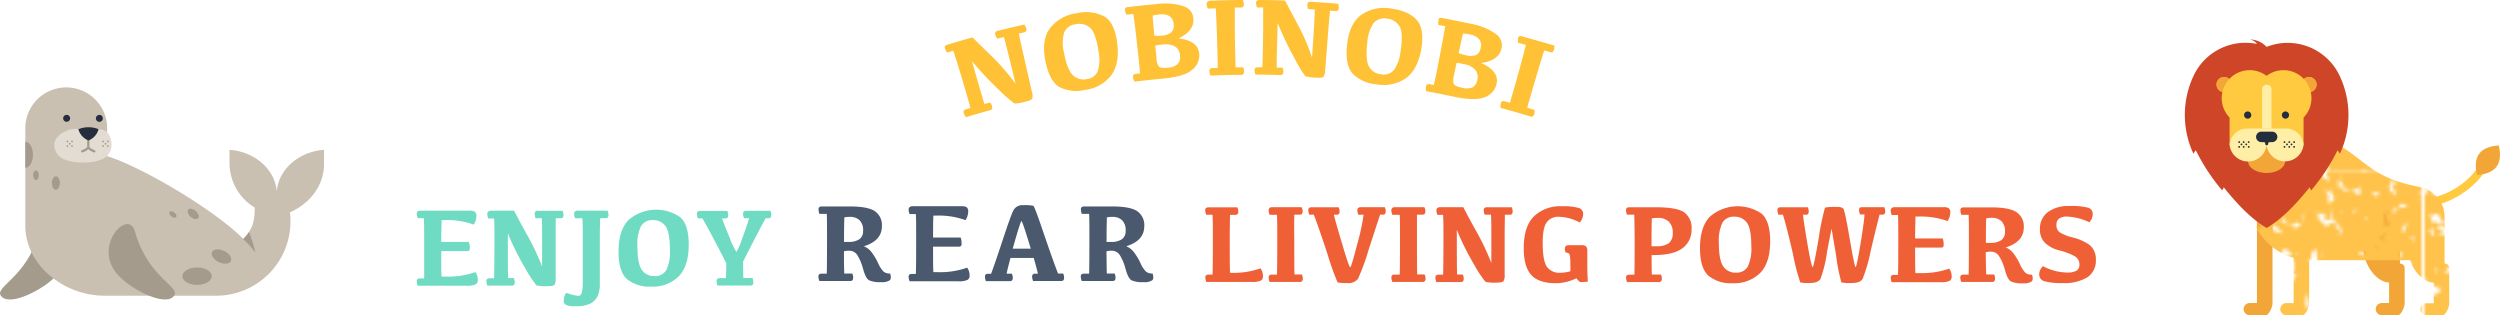 <svg xmlns="http://www.w3.org/2000/svg" xmlns:xlink="http://www.w3.org/1999/xlink" viewBox="0 0 554 69.85"><defs><style>.cls-1{fill:none;}.cls-2{clip-path:url(#clip-path);}.cls-3{fill:#ffc34c;}.cls-4{fill:#ffc136;}.cls-5{fill:#6fdbc2;}.cls-6{fill:#4a596e;}.cls-7{fill:#ef6037;}.cls-8{fill:#ffca40;}.cls-9{fill:#f2a637;}.cls-10{fill:url(#grunge_black_4);}.cls-11{fill:#ce4627;}.cls-12{fill:#ffeea6;}.cls-13{fill:#252e3c;}.cls-14{fill:#a49b8c;}.cls-15{fill:#c9c0b1;}.cls-16{fill:#e2dcd3;}</style><clipPath id="clip-path"><rect class="cls-1" width="64.03" height="91.72"/></clipPath><pattern id="grunge_black_4" data-name="grunge_black 4" width="64.03" height="91.72" patternTransform="translate(36.8 -90.51) scale(0.7)" patternUnits="userSpaceOnUse" viewBox="0 0 64.03 91.72"><rect class="cls-1" width="64.03" height="91.72"/><g class="cls-2"><path class="cls-3" d="M70,97.42S-7.84,97-8.08,97V-5.69H69.33ZM65.35,73.81l-.45.74c-.52,0-1.12-.56-1.35.45l1,.15-.75,1.2c1.63-.18,1.19-.27,2.55.15l.3-.3-.9-2.39Zm-.3-39.64.15.45h.45ZM64.9,4.82,63.52,6.2h.19c-.05.19-.09.38-.14.57h.93l.4-.87h.26C65.28,5.44,65.38,5.24,64.9,4.82ZM63.35,7.75c0,.11-.05.22-.08.33l.11.19,0,0,.44-.15a.3.3,0,0,0,0-.08Zm-.39-5,2.69,1.49L64.3,2.73c.9-1.48,1.77,0,2.4.6L66.55,3c.34-.95.69-1.9,1-2.84-.49-.21-1-.4-1.49-.6L66.25.93,63,2Zm0,32.94.75-.15L64.9,34l-.3-.3-.75.3.45-.6-1.19-.29C63.36,34.57,63.44,34.4,63,35.67Zm-.6,43.67.6.15c.2-.3.4-.6.59-.9a7.39,7.39,0,0,0,3.3,2.4l-.15-.6-1.65-1.2L65.2,79c.53-.51.49-.76,1.35-1v-.16l-3-1C63,78.16,62,77.88,62.36,79.34Zm-.15-40.23.45-.45c-.19-.51.16-.16-.3-.45Zm-.15,11.81.15.45v-.45Zm-1.8-30.21c.84.42.92.45.75,1.5l.6-1.8H61ZM59.07,37.46l.45-.3c.79-.39.62-.47.6-.9l-1,.75Zm.3-1.49-.3-.15-.3.44ZM61,29.09v-.15l-1.94-1.05-.15,1.94C59.83,29.57,60.54,29.71,61,29.09ZM59.22,15.48a5,5,0,0,1-1.65,2.39v.3l.75.6C58.8,18.17,59.68,16.08,59.22,15.48ZM57.87,34l-.15.6h.45l.3-.6Zm-.6-8.82-.74.75,1,1,.3-1.79Zm.45,50.55,1.05.6-.6-1.65Zm1.8-35.6-.45-.29h-.15l-1.05,1.79C58.45,41.15,59.15,40.9,59.52,40.15Zm0,8.83.89,1.34h1.05v-.44a1.88,1.88,0,0,0-1.05-2.25ZM54.88,2.88A2.12,2.12,0,0,0,53.83,5a5.82,5.82,0,0,0,1.33,1.6,3.73,3.73,0,0,1,.61.42,3.07,3.07,0,0,0,.36.2c-.34-.76-.68-1.51-1-2.27a2.39,2.39,0,0,1-.52-.85l.27-.19L55,3.51h.3a1.54,1.54,0,0,1,.75-.18c.2.24.4.49.59.74A3.89,3.89,0,0,0,54.28,2Zm1.74,2.39.18.31,0-.31ZM52.49,16.82l1,.3.3-1.2c-.84-.4-.92-2-.74-3A9.22,9.22,0,0,1,55,12.48H55c.74-.13,1.22-.35,1.8-1.63h2.25c.11-.26.22-.51.32-.77a9.76,9.76,0,0,0-2.27-.16.77.77,0,0,0-.29.07l.29.41-1,1.2-.75-.25a6.33,6.33,0,0,1-.59.57c.1.19.19.38.28.56H52.64A6.79,6.79,0,0,0,52.49,16.82ZM53.83,63l.6-.15L54,62.74ZM54,60.79l.15-1-.3,1.19ZM51.29,20.56l-.9-.6a3.08,3.08,0,0,0,2,1.65l-.45-1.35c.45-.3,1.62-1,.9-1.19ZM48.15,6.32A17.42,17.42,0,0,1,49.5,7.83V7.1L49.64,7l.57.31.33-1.09h-.15ZM47,55.26l1.2-.3-1.5-.9c-.1.3-.19.6-.29.9Zm-.74,2.24-1.35-.15.3,1.65,1.34-1.2Zm1.64-7.33-1.35.3-.74-1.19-1,1c-.36,2.27.4,2.29,2.09,2.55v.75l.75-.75A2.67,2.67,0,0,1,47.85,50.17ZM43.36,42.4a2,2,0,0,1,2.4-1.2l-.45-1.94-.75-.3c-.35.66-.22.77-1.05,1l.3-.89-1.34.6L42,40.6A3.28,3.28,0,0,0,43.36,42.4ZM40.67,44l1.2,1.5h.45C42.15,43.92,41.53,44.35,40.67,44Zm2.1-31h.14c.1-.45.21-.89.3-1.34l.13,0c0-.13,0-.25,0-.39l-.79.65C42.63,12.4,42.7,12.74,42.77,13.08Zm3.29,13.17.15-.16-.15-1.19-.6.75-.6-.6-.9.15v.15C45.17,25.66,44.6,26.12,46.06,26.25Zm1.19,13.61-1.19-.15.15.29Zm-.45-26c-.19.4-.4.8-.59,1.2C46.9,14.51,47.2,14.83,46.8,13.83ZM38.13,1.38,39,.93l-.9-.15Zm-.45,1.2c0,.7.09,1.41.13,2.11l1.52-.28a1.65,1.65,0,0,1,0,1.36L40,6a7.36,7.36,0,0,1,2.82-.08c0,.25,0,.46,0,.65.62.08,1.28.14,2,.21L44.41,5l.47-.29c0-.07,0-.13,0-.2-5,2.21-4.06,1.3-7-2.39Zm-10.62,46,.15-.15a6.71,6.71,0,0,1,3.29.15l1.35-2.39c-1.13,1-3.39,1.91-4.79,1.34l-.15.3A2.79,2.79,0,0,0,27.66,50Zm-1.35,10c.06.85.1,1.7.16,2.54l1.79-.15a2.12,2.12,0,0,1-.3-1.79l-.3-.3Zm.75-45a3.76,3.76,0,0,1-.57-.24l.57,2.59Zm.75,28.68c.73,0,.43.21.9,1h.3a6.73,6.73,0,0,0-.75-4.93ZM28.14,12l-.73-.18C27.85,12.1,27.91,12.14,28.14,12Zm2.51,26.4-.3-.75-.89-1c-.06.1-.11.2-.16.3l-.29.3Zm3.44-.6.3-.15.15-.75a2.69,2.69,0,0,1-2.25-1.79l-.74.9A3.47,3.47,0,0,1,34.09,37.76ZM32.15,26.54h.14c.16-.54.3-1.09.45-1.64L32,26.39Zm.3,59.83c0,.45.09.9.14,1.34C33.24,87,34,86,33.79,85.77Zm.74-8.08-1-.29c.05.24.1.49.14.74Zm3.44-19.74-2.54-2.09L34.54,59l-2.25.75C33.57,60.12,35.61,59.16,36.63,58.55Zm.75-18.4.15.3.45-.59c-.53-.52-.49-.77-1.35-1l-1,.6v.74Zm-1.05-1.79-1-.75-.6.9Zm1.8-18.7.75-1.79c-1.64-.51-1.55-3.18-3.89-3.59l.15.9c-.84-.49-.81-.25-2-.45l.45-1.87-.3.19L32.2,12.8l.09.28-.14.15-1.35.3.15.3c1,1.07,1.84,2.45,3.14,3.14a2.87,2.87,0,0,1,2.69-1.19l.15,1.79,1,.15c.18.85.17,1.26-.3,1.79ZM35.59,12c-.12-.5,0-.5-.47-.82l0,.07Zm-.45.15c-.12,1,.07,1.56,1,1.94C35.84,13.48,35.49,12.83,35.14,12.19Zm4,.11L38.43,12c.08.23.13.47.21.73Zm0,24.12.45.14.29-.3-.15-.59Zm-.3,20.49.75-.45h-.75Zm.59-15.56.6-.15.3-.75h-.3Zm.9-7.63h.15c-.09-.82.16-.36-.3-.89ZM36.48,8.15c-.39-.7-.79-1.4-1.19-2.1l-1.75-.5c0,.2.07.4.11.59a6.09,6.09,0,0,1,.74.51A4.23,4.23,0,0,1,34.45,9c.11.28.22.56.35.84ZM34.8,5.25A2.59,2.59,0,0,0,36,5.6c0-.09.07-.19.11-.28A4.2,4.2,0,0,1,34.8,5.25ZM31.55-.41c.68,1.16,1.89,2.67,3.44,3L33.79.19,35-1.31l-.6-.15-2.54.9Zm-.9,13.34,1.11-.22-1-.18Zm0,11.07c-.57.65-.61.88-1.5.9a2.91,2.91,0,0,1-.74,3l2.24.45.45-.45Zm-.9-25.16c.5.38.68-.25.75-.45h-.3Zm-3-.15L28.71-.26l.59-.45a2.1,2.1,0,0,0-.15-.3l-.89.3-1.05-1Zm-1.05.9.75-.15L26-.71ZM22.93,7a3.16,3.16,0,0,0,.87-.51A1.28,1.28,0,0,0,23.62,6Zm-.64,5.76.08.1.05-.08Zm-2.71,2.57a20.63,20.63,0,0,0,2,.94c.12.19.24.37.37.55a2.14,2.14,0,0,0,.81,0,5.2,5.2,0,0,1,1.28.78L26,16.37l-1.79-.74a2.46,2.46,0,0,1-1.43,1.16c-.37-.17-.77-.35-1.18-.52a7.24,7.24,0,0,0-1.43-2ZM20.18,28l-1.05-.9a1.44,1.44,0,0,0,.15,1.65l.6-.15.3-.3Zm-.45,9.87c.09.4.09.27.9.3ZM18.24,56.76l-.9-.3V55.41l-.75.75.15.3Zm-1.65,1.79-.3.45.75-.3Zm1.5-1h.6c0-.2.1-.4.14-.59h-.44Zm1.34-2.24.3-.6-.15-.15c-1.26-.74-1-1-2.69-.89v-2.4c-.87-.3-1.82-.36-2.24-1.19v-.15h1.49l-2.39-.75v.6l-1.35-.15.15.45,1.95.14v.3a7.17,7.17,0,0,1-.9,2.4C16.17,52.7,17.45,54.38,19.43,55.26Zm-8.52,8.67.15-.14,3.44-.45.3-2-.15-.15-.9.6-.15-.75-1.2-.15a2.91,2.91,0,0,1-1.19,1.8h-.45c-.38-1.56-.6-2.24-1.95-3.14-.18,2.32,3.15,2.79,1.35,4.93l1.35.75Zm-.33,7.29-.12.19L8,70.89c-.06.19-.12.41-.2.67-1.24-.3-1.64-.48-1.79.9l.44.45,3.89-1C10.39,71.65,10.48,71.44,10.58,71.22ZM10,78.71l-.54,1.08.15.45.9-1.35h0ZM6.26,67.52C6,69.13,5,69.24,4.91,70.37a3.94,3.94,0,0,1,2.31-1.18c-.32-1.8-.11-3.38,1.44-4.36a1.84,1.84,0,0,0-1.79.9l-1.45-.31a4.37,4.37,0,0,1,.24,1.66l-1,.15v.15ZM.57,75.15l-.75,1.2c1.63-.18,1.19-.27,2.55.15l.3-.3-.9-2.39H1.32l-.45.74C.35,74.57-.25,74-.48,75ZM.47,6.77l.4-.87h.26c.12-.46.22-.66-.26-1.08L-.51,6.2h.18c0,.19-.08.38-.13.57Zm-1.15,1c0,.11,0,.22-.08.33l.11.19,0,0,.44-.15,0-.08ZM3.67,13.1,3.79,13l-.26-.19A2.5,2.5,0,0,1,1,13.53c1.07.85,1.47,1,1.35,2.39,1-.4,1.39-.49,2.24.15,0,0,0,0,0,0L6,15.58l.23.3,1-.7-.5,0,.14.1L6,15.58l-.4-.51-.71,0-.15-.45c.25-.17.47-.29.67-.4l-1.32-.93-.19.16.19-.16-.17-.12ZM9.41,25.35l0,.15.27,0ZM10,23.1,9.56,23l-.15.29ZM6.4,31.78l2.1-.3c.59-1.21.73-2.15,2.05-2.67,0-.29-.05-.57-.07-.86C8.81,29,7.27,30,6.4,31.78Zm8.25-6.88v1.64c-.7,2-1.57,2.5-3.29,3.59l3.14-.89c-.32-.67-.44-.76-.15-1.35l1.49-.75.45.45-.15,1.05a5.31,5.31,0,0,0,1.2-3.89l-1.5-.45-1,.6c-.43-1.47-.93-2.55-2.55-2.84l-.74.6c.4,1.35.1,2.38,1.19,3.14l.45-1.35C14.24,24.39,14,24.33,14.65,24.9Zm2.69,18.55c-2-.28-1.64,1.34-1.5,2.84l.3-.15c.43-1.8,1-1.9,1.65-3.14h-.3Zm-6.43,5.08.15-.15a6.19,6.19,0,0,0,2.24-2.09L12,47l-2.4-1.79.09-.7a8,8,0,0,1-3.1.4l.15.6.15.15.9-.45c-.24,1.14.12.78.45,1.94-2.34.32-2.59,1.89-4.19,2.4L5,50l1-1.48,2,.56a10.47,10.47,0,0,1-.23-1.46h2.54l.15.45c-.2.36-.46.89-.74,1.49h0l.6,2.39,2.54.15-.15-.6a2.37,2.37,0,0,0-1.79-.9v-.89l1.05-.3-.15-.15Zm.9,9.57-2.1,1c.74.34,1.17.55,1.5.45l1-.9C12,58.06,12.3,58.47,11.81,58.1ZM6.38,51.67H6.11l.15.9h.29c0-.21.09-.43.13-.64Zm-1.3-1.09-.62-.11.15.45.52-.29Zm4-14.46L9,35.52l-.16,0c0,.24,0,.48,0,.71Zm1.35,0,.6-.15.3-.3a1.61,1.61,0,0,0-.62-1.27l-.3.52-.34,0A4.26,4.26,0,0,1,10.46,36.12Zm.45-5.39-.21,0c-.64.77-1.59,1.26-2.2,2.12l.07.14h.24a7.32,7.32,0,0,0,.45.71,5,5,0,0,1,.81-.09,1,1,0,0,1,.24-.62l1.35.75ZM2.52,17.87l.89-.45-.6-.15c-.67.78-.44.78-1.49.6l.9,1.94.59-.15C2.94,19,2.62,19,2.52,17.87ZM1,34.17l.15.45h.45Zm2.24-3.74L4,31.93V31l.15-.3ZM7.6,19.66v-.74L7,18l.5-.29-.32-.26-.18.4-.45-.3-.89-.45c0-.17.1-.34.14-.52l-1.35.08a1.41,1.41,0,0,1-.59.74l1.8.9c-.06,1.89-1.29.73-1.95,1.34Zm0-2.11-.06-.77c-.07.14-.13.29-.2.44Zm-.46-4.22a1.56,1.56,0,0,0,.23-.22l-.85-.3ZM.42,36.56l1.8.45L1,39.26A7.26,7.26,0,0,0,5.36,37L1.92,35.37ZM3.06,62.51l.73-.87-1.42.65ZM4,61.42C5.59,59.56,5.51,59.6,5.67,55a2.77,2.77,0,0,1,2.25-.3l-.21-1.38a3.48,3.48,0,0,1-.71.78c-.25-.39-.5-.79-.74-1.19L3.11,58.1ZM13.9,59.3l.15-.6.15-.45-.9-.3ZM15.1,56l-.6-1,.45-.15.89.75.15-.15c-.54-.6-1.09-1.2-1.64-1.79.2,1.47-1,2.27-1.65,3.43C13.3,56.6,14.68,56.32,15.1,56ZM15,58c.52.43.26.4.89.15Zm0,3.29,1.19-1-.45-.45-.44.89Zm4.63-8.67-.15-.6-.89-.45C18.82,52.29,18.73,52.32,19.58,52.57Zm2.7-25.88c0-.4.1-.79.14-1.19l.6-.3a7.78,7.78,0,0,1-2.54-1.35,1.88,1.88,0,0,1-1.05,1.35l.3.89C20.77,26,21,26.41,22.28,26.69Zm-5.09-10-.75.15.3,1.2,2.54,1.19.15-.59.3-.45C18.18,18.41,19,16.89,17.19,16.67ZM18.54,4.46l.27.52a4.14,4.14,0,0,0,.57-.6l-.83,0ZM17.53,2v.86a1.82,1.82,0,0,1,1-.23Zm0,2.55v.7l.54-.74Zm-.8.22.23,1a3.67,3.67,0,0,0,.79-.15ZM13.31,9.55c0,.14,0,.27.08.41l1.32,2.23,2,.14c.14,1.9,1.08,1.56,2.69,1.35,0-.17-.05-.33-.07-.5a4.62,4.62,0,0,1-1.87,0l-.3-.3a15.72,15.72,0,0,1,.3-1.55l-.3-.21c-.47.57-.24.57-1.2.75-.61-.66-1.28-1.66-2.06-2.55Zm1.57,2.93.16.27.06-.27ZM13.3,16.67l1.8-.6-.75-.29C13.63,16.13,13.67,15.92,13.3,16.67ZM8.57,9.47,11,12.85l-2.37-.56V13l0,0,.85-.43a2.56,2.56,0,0,0-.14.91l.85.59-.71-.25c.07.15.17.36.3.7l-.6.6.28.24-.45-.07-.27.28a4.77,4.77,0,0,0,.42,1.07l4.08,1.17c-.05-1.3-.11-2-.9-2.54.57-.6.41-.72.43-1.32h-.36l-2.07.13,1.94-1.77c0-.35,0-.68,0-1l-2.07.4Zm-.35,12-.78.05c-.08.17-.17.35-.24.53l1.32.17C8.42,22,8.31,21.71,8.22,21.46Zm-.31-9.35L7,11.88l.78.54C7.81,12.33,7.86,12.22,7.91,12.11ZM7.34,5.57,3.55,3.94c-.39.79-.79,1.58-1.18,2.38a5.87,5.87,0,0,0,1.26,1ZM5.37,4l1,.07L7.1,2.71l-.84-.28ZM-1.07,2.73,1.62,4.22.27,2.73c.9-1.48,1.77,0,2.4.6L2.52,3c.35-.95.69-1.9,1-2.84L2.07-.41,2.22.93-1.07,2Zm0,32.94.74-.15L.87,34l-.3-.3-.75.3.45-.6-1.19-.29C-.67,34.57-.59,34.4-1.07,35.67Zm-.6,43.67.6.15c.2-.3.4-.6.59-.9A7.42,7.42,0,0,0,2.81,81c0-.21-.1-.4-.14-.6L1,79.19,1.17,79c.53-.51.49-.76,1.35-1v-.16l-3-1C-1,78.16-2,77.88-1.67,79.34ZM2.52,94.75l1-2.85-1.49-.6.15,1.35-3.29,1v.75l2.69,1.49L.27,94.45c.9-1.48,1.77,0,2.4.59ZM9.26,83.38C7.92,82,9,80.35,8.07,78.44h-.9c-.35.86-.39,1.07-1.35,1.35l-.3-.45c.29-.62.58-1.24.86-1.87L4,76.65l.15,1.49c-.89.17-.55-.21-.9.75.41,1.28,1.08,1.4.9,2.39h-.6a9.88,9.88,0,0,1,2.15,2,6.84,6.84,0,0,1,1.91-1.45Zm3.44-1.5-3.29,1.8a1.53,1.53,0,0,1,1,1.69l.32-.2.22.22C11.51,84.17,12.1,82.94,12.7,81.88ZM15,76.2a4,4,0,0,1-3.14.6l-.6-.6s-.05.09-.07.13c0,.86-.07,1.71-.1,2.56L11,79c1.24.2,2.21.39,2.94-.53Zm1.49-1.35c-.84.4-1,.28-1.34,1.2A4.64,4.64,0,0,0,16.44,74.85Zm.75-4.63a6.75,6.75,0,0,1-4.79-2c-.17.29-.35.57-.52.85l.81-.1.29.45v1a4.86,4.86,0,0,0-2.07,1.77C13.76,71.81,16.53,71.38,17.19,70.22Zm0-6.88-.45-.15-.15-.3-.3.75Zm2.54,20.94-1.64-.45.15,2.09C18.39,84.64,18.73,84.64,19.73,84.28Zm3.14-11.22-.3-.15-1.34-.75c-.85,1.24-1.16,1.9-2.84,1.65l2.24,1c0,2.35-1.11,2-2.54,3.15.54-.16,1.09-.31,1.64-.45l.9,1.19.75-.15.45-2.24h.89C22.57,74.26,22.47,74.82,22.87,73.06Zm1.35-24.83h-.15l.15.6ZM25,32.08l-2.69-.45v-.45l1.34-.3-.15-3.29v.75c-.34-.62,0-.43-.75-.75l-.89.75c-.53.85-.17.84.15,1.94l-1.65,1.35c.24,1.17.23,2.19,1.5,2.69.7-.75.7-.44,1.64,0l.15-1.79Zm.15-6-1.05-.44-.15.44Zm1.34,65.07L26,91l-.3.29ZM29.3,91a2.1,2.1,0,0,0-.15-.3l-.89.3L27.21,90l-.45.45,1.95,1Zm.16-25.13-.9-.3a1.83,1.83,0,0,1-.75,1.5C28.74,66.88,29.1,66.69,29.46,65.88Zm1,24.23h-.3l-.45.45C30.25,90.94,30.43,90.31,30.5,90.11Zm.6-14.66c-.11-1,.09-.75-.75-1l-.75,1.94Zm.15-1.79-.45-1.5-.3.6ZM33.79,91.9,35,90.41l-.6-.15-2.54.9-.3.14a6,6,0,0,0,3.44,3Zm6.13-10.46a16.73,16.73,0,0,1-1.79-2L36.93,79l-1.79,1C35.94,80.28,39.77,81.55,39.92,81.44Zm.15-12.57-.89-.9c0,.72-.33.35.29.75l.6.3Zm.75-17.65c1,.28,1.07.42,1.35-.75l-1.05-.3-.6.3v-.59l.6-.15-.6-.15c-.53,1.06-1.23,1.78-.89,3.29l.59.3.6-.9Zm.45,2.69,1.64.45L42,53l-.9.74Zm3,14.06-1.49-.74c.14.39.29.79.44,1.19l.9.15.15-.15Zm1.2,3,.45-1.79-.75-.45-.6.75Zm1.19,19.9-1.64.3C46,91.77,46.6,91.17,46.65,90.86Zm1.8-19.45-.75,1L47,72c.33-1,.77-1.35.6-1.94H47.4c-.4.55-.8,1.09-1.19,1.64.09.5.19,1,.29,1.5C47.73,72.92,48.12,72.6,48.45,71.41Zm.3-13.31-.15-1.49h-.9L47,58.1C47.77,57.74,48,57.53,48.75,58.1Zm1.49-15-.15-1.64-.45.15c-.1.45-.19.9-.29,1.35h-.3c-.19-.94.24-1.17-.75-1.5-.52.4-.13.29-.9.3l-.3-.6L47,42a2.77,2.77,0,0,1,2.1,2.54l-1.2.45.45,2.54.3-.3C49.56,45.85,48.84,44.45,50.24,43.14Zm.3-18.69c-.18-.67-.46-.95-1.79-.9Zm1.05,17.2,1-2.09-.9-.6c-.2.54.18.36-.75.6V41.2Zm1.64,29.91.6-.3,1.05.45c.06,1.39-.05,2.61,1,3.29.53.41.12.22.89.3l.3-1.34-.45-1.5c-.28.91-.27,1.17-1.19,1.5l-.3-.3.75-1.8a3.67,3.67,0,0,0-2.55-1l-1.64,2.54a2.61,2.61,0,0,0,2.24.45A1.89,1.89,0,0,1,53.23,71.56Zm3.3,16.9-.45-.15-.15.3ZM58,83.68a7.5,7.5,0,0,1,3.14-1.5l-.3-1-2.24.59-.45-1h-.9c-.39.45-.79.89-1.19,1.34.88,0,.92.16,1.64.6v.45l-1,1.35-1-.3-.15-1.5-.3.15-.75,1.35a2.67,2.67,0,0,1,2.39,1.19c1.93-.51,2.5-.88,4.19-.15-.43-.78-.43-.85-1.34-1.19l-1.35.45Zm4.34-2.24,1.35.29-1.65-1.19-.6,2.39.6.45Z"/></g></pattern></defs><g id="レイヤー_2" data-name="レイヤー 2"><g id="レイヤー_1-2" data-name="レイヤー 1"><path class="cls-4" d="M210,9.89q2.75-.84,5.51-1.6c1.71,1.69,3.3,3.26,4.79,4.71a45.59,45.59,0,0,1,4.76,5.59l-1.32-5.43c-.57-2.31-1-4-1.29-4.95L221,8.57a2.65,2.65,0,0,1-.46-.94.57.57,0,0,1,.07-.52,1,1,0,0,1,.53-.29c2-.49,3.89-.94,5.85-1.38a2,2,0,0,1,.41.83.84.84,0,0,1,0,.63.83.83,0,0,1-.51.28l-1.12.25q.3,1.53,1.09,5l1.82,7.94a2.34,2.34,0,0,1,.06,1.48q-.19.36-1.32.63a11.06,11.06,0,0,1-2.6.46A28.46,28.46,0,0,1,221.45,20a72.42,72.42,0,0,1-6.07-6.47q2.28,8,2.76,9.52l1.25-.35a2,2,0,0,1,.44.81.85.85,0,0,1,0,.61.7.7,0,0,1-.45.3c-1.77.5-3.54,1-5.3,1.55a2.59,2.59,0,0,1-.52-.92.55.55,0,0,1,0-.51.87.87,0,0,1,.48-.31l1-.3q-.36-1.5-2.25-7.82c-.69-2.27-1.2-3.89-1.55-4.87l-1.31.4a2.6,2.6,0,0,1-.53-.91.59.59,0,0,1,.05-.53A1,1,0,0,1,210,9.89Z"/><path class="cls-4" d="M231.7,13.7c-.65-3.09-.36-5.54.91-7.35a8.82,8.82,0,0,1,6-3.42,8.83,8.83,0,0,1,6.14.74c1.5.91,2.42,2.84,2.81,5.76.41,3.14-.05,5.55-1.32,7.27a8.69,8.69,0,0,1-5.82,3.23,8.28,8.28,0,0,1-5.67-.65C233.34,18.44,232.3,16.59,231.7,13.7Zm4.09-2q.72,3.83,2,5a3.4,3.4,0,0,0,3,.84,3,3,0,0,0,2.47-1.74,9,9,0,0,0,.15-4.55c-.4-2.64-1-4.34-1.84-5.08a3.55,3.55,0,0,0-3.15-.8,3.11,3.11,0,0,0-2.59,1.79A8.47,8.47,0,0,0,235.79,11.69Z"/><path class="cls-4" d="M250,1.56q3.17-.37,6.36-.66a13.33,13.33,0,0,1,6,.51,3.06,3.06,0,0,1,2.1,2.79c.1,1.8-1,3.22-3.33,4.31,3,.32,4.53,1.54,4.63,3.57A4.1,4.1,0,0,1,264,15.61c-1.25,1-3.47,1.56-6.69,1.85q-3,.28-5.89.63a2.66,2.66,0,0,1-.34-1,.54.54,0,0,1,.13-.5.81.81,0,0,1,.52-.22l.9-.1q-.1-1.56-.7-6.86c-.35-3.19-.62-5.3-.79-6.32l-1.49.17a2.5,2.5,0,0,1-.36-1,.58.58,0,0,1,.14-.51A.94.94,0,0,1,250,1.56ZM255.8,7.9a9.43,9.43,0,0,0,1.58,0,3.64,3.64,0,0,0,2.17-.73,2,2,0,0,0,.54-1.75,2.26,2.26,0,0,0-.86-1.8A3.53,3.53,0,0,0,257,3.19a11,11,0,0,0-1.57.27C255.46,4.22,255.6,5.7,255.8,7.9Zm.21,2.21.27,2.83a3.32,3.32,0,0,0,.51,1.79c.25.27.87.36,1.87.28a3.81,3.81,0,0,0,2.24-.75,2.25,2.25,0,0,0,.58-1.9,2.5,2.5,0,0,0-1-2,4.2,4.2,0,0,0-2.77-.49A10.17,10.17,0,0,0,256,10.11Z"/><path class="cls-4" d="M268.15.16C270.57.07,273,0,275.4,0a2,2,0,0,1,.23.9.84.84,0,0,1-.17.6.77.77,0,0,1-.55.17h-1.28c0,1,0,2.75,0,5.13.07,4.38.13,7.08.18,8.12l1.66,0a2.06,2.06,0,0,1,.22.9.86.86,0,0,1-.16.6.7.7,0,0,1-.51.17c-2.26,0-4.51.07-6.77.16a2.65,2.65,0,0,1-.26-1,.56.56,0,0,1,.17-.48.83.83,0,0,1,.54-.18l1.15,0c0-1-.06-3.75-.2-8.13-.09-2.37-.17-4.08-.24-5.11l-1.75.06a2.48,2.48,0,0,1-.28-1,.59.59,0,0,1,.18-.5A1,1,0,0,1,268.15.16Z"/><path class="cls-4" d="M279.08,0c1.9,0,3.79.06,5.69.12,1.11,2.12,2.15,4.1,3.13,5.92a44.53,44.53,0,0,1,2.85,6.77l.36-5.59c.15-2.37.23-4.07.25-5.11L289.87,2a2.57,2.57,0,0,1-.16-1,.55.55,0,0,1,.22-.48,1,1,0,0,1,.59-.12q3,.18,6,.43a1.88,1.88,0,0,1,.15.92.81.81,0,0,1-.22.58.8.8,0,0,1-.57.12l-1.14-.09q-.17,1.55-.45,5.1l-.63,8.13a2.46,2.46,0,0,1-.39,1.43c-.19.19-.67.25-1.44.2a10.06,10.06,0,0,1-2.59-.34,27.91,27.91,0,0,1-2.29-3.8,73.57,73.57,0,0,1-3.82-8c-.16,5.56-.23,8.87-.21,9.9l1.28,0a2.09,2.09,0,0,1,.18.91.88.88,0,0,1-.18.59.65.65,0,0,1-.51.15c-1.82-.06-3.64-.09-5.47-.1a2.86,2.86,0,0,1-.22-1,.62.62,0,0,1,.19-.47.88.88,0,0,1,.55-.15h1q.09-1.56.18-8.14c0-2.37,0-4.07,0-5.11h-1.35a2.5,2.5,0,0,1-.23-1,.59.59,0,0,1,.2-.49A.89.89,0,0,1,279.08,0Z"/><path class="cls-4" d="M298.49,10.12c.31-3.15,1.31-5.4,3.06-6.74a8.8,8.8,0,0,1,6.78-1.47c2.6.36,4.49,1.22,5.64,2.54s1.47,3.44,1,6.34c-.54,3.11-1.69,5.28-3.42,6.54A8.71,8.71,0,0,1,305,18.68a8.28,8.28,0,0,1-5.21-2.31C298.65,15.13,298.21,13.05,298.49,10.12Zm4.5-.7q-.45,3.87.39,5.34a3.35,3.35,0,0,0,2.62,1.7,3,3,0,0,0,2.88-.92,8.9,8.9,0,0,0,1.5-4.3c.4-2.64.33-4.44-.24-5.4a3.59,3.59,0,0,0-2.76-1.71,3.14,3.14,0,0,0-3,1A8.51,8.51,0,0,0,303,9.42Z"/><path class="cls-4" d="M319.61,4c2.1.39,4.19.82,6.29,1.27a13.57,13.57,0,0,1,5.62,2.29,3,3,0,0,1,1.18,3.3c-.44,1.74-1.95,2.76-4.48,3.11,2.78,1.2,3.89,2.83,3.38,4.79a4.11,4.11,0,0,1-2.76,2.84c-1.49.55-3.8.45-7-.24Q319,20.74,316,20.2a2.67,2.67,0,0,1,0-1.05.59.59,0,0,1,.27-.44.86.86,0,0,1,.57-.05l.89.17c.25-1,.71-3.27,1.39-6.75q.9-4.73,1.13-6.27l-1.48-.28a2.53,2.53,0,0,1,0-1A.55.55,0,0,1,319,4,.92.92,0,0,1,319.61,4Zm3.63,7.77a8.62,8.62,0,0,0,1.51.45,3.69,3.69,0,0,0,2.3,0,2.07,2.07,0,0,0,1.05-1.5,2.25,2.25,0,0,0-.3-2,3.41,3.41,0,0,0-2-1.07,11.35,11.35,0,0,0-1.58-.22C324,8.16,323.7,9.62,323.24,11.77Zm-.46,2.17c-.2.93-.4,1.86-.59,2.79a3.33,3.33,0,0,0-.05,1.86c.16.33.73.6,1.72.82a3.75,3.75,0,0,0,2.36,0,2.24,2.24,0,0,0,1.13-1.63,2.54,2.54,0,0,0-.38-2.25,4.29,4.29,0,0,0-2.52-1.31A14.28,14.28,0,0,0,322.78,13.94Z"/><path class="cls-4" d="M337.42,8.09q3.52,1,7,2a2,2,0,0,1-.05.92.85.85,0,0,1-.34.53.77.77,0,0,1-.58,0l-1.24-.37q-.51,1.47-1.51,4.9c-1.25,4.19-2,6.8-2.26,7.8l1.61.49a2,2,0,0,1-.06.92.93.93,0,0,1-.33.52.69.69,0,0,1-.55,0q-3.27-1-6.57-1.88a2.84,2.84,0,0,1,.05-1.06.57.57,0,0,1,.31-.41.84.84,0,0,1,.57,0l1.12.31c.32-1,1.07-3.59,2.24-7.82q.94-3.44,1.3-5l-1.71-.46a2.43,2.43,0,0,1,0-1.05.56.56,0,0,1,.32-.42A1,1,0,0,1,337.42,8.09Z"/><path class="cls-5" d="M93.07,46.69h11.05a2,2,0,0,1,1.11.23,1.13,1.13,0,0,1,.34,1,3.45,3.45,0,0,1-.6,1.85,17.56,17.56,0,0,0-6.53-1h-.58c0,.79-.08,2.41-.08,4.84h6.12a4.32,4.32,0,0,1,.21,1.34.75.75,0,0,1-.15.55.81.81,0,0,1-.55.14H97.78c0,3.12,0,5,.08,5.65h1a17.88,17.88,0,0,0,6.49-1,3,3,0,0,1,.53,1.74,1,1,0,0,1-.49,1,4.69,4.69,0,0,1-2,.29H92.57a2.85,2.85,0,0,1-.22-1,.57.57,0,0,1,.19-.48.82.82,0,0,1,.53-.15H94Q94,60,94,53.47c0-2.38,0-4.08-.07-5.12H92.57a2.76,2.76,0,0,1-.22-1,.59.59,0,0,1,.19-.49A.82.82,0,0,1,93.07,46.69Z"/><path class="cls-5" d="M108.7,46.69h5.21q1.64,3.12,3.13,5.78a54.1,54.1,0,0,1,3.09,6.59V53.47c0-2.38,0-4.08-.07-5.12h-1.38a2.93,2.93,0,0,1-.2-1,.61.61,0,0,1,.18-.49.82.82,0,0,1,.53-.15h5.47a2.11,2.11,0,0,1,.21.9.9.9,0,0,1-.16.6.69.69,0,0,1-.51.16h-1.06c0,1,0,2.75,0,5.13v8.15a2.56,2.56,0,0,1-.26,1.45c-.18.21-.65.31-1.41.31a9.75,9.75,0,0,1-2.58-.17,25.82,25.82,0,0,1-2.43-3.68,59.2,59.2,0,0,1-3.92-7.85c0,5.57,0,8.88.06,9.91h1.26a2,2,0,0,1,.21.9.86.86,0,0,1-.16.6.65.65,0,0,1-.49.17H108a2.66,2.66,0,0,1-.22-1,.58.58,0,0,1,.18-.47.79.79,0,0,1,.54-.16h1c0-1,.07-3.75.07-8.13,0-2.38,0-4.08-.09-5.12H108.2a2.76,2.76,0,0,1-.22-1,.62.62,0,0,1,.19-.49A.82.82,0,0,1,108.7,46.69Z"/><path class="cls-5" d="M128,46.69h6.63a2.11,2.11,0,0,1,.21.9.9.9,0,0,1-.16.6.67.67,0,0,1-.5.16H133c-.05,1-.08,2.74-.08,5.12v9.41a6.47,6.47,0,0,1-.48,2.72,3.76,3.76,0,0,1-1.55,1.64,7,7,0,0,1-3.38.62,4.86,4.86,0,0,1-2.07-.28,1.05,1.05,0,0,1-.51-1,2.76,2.76,0,0,1,.55-1.69q2.37.84,3,.6c.44-.16.66-1.17.66-3v-9c0-2.38,0-4.08-.09-5.12h-1.61a2.74,2.74,0,0,1-.21-1,.59.59,0,0,1,.19-.49A.8.8,0,0,1,128,46.69Z"/><path class="cls-5" d="M137.07,55.75q0-4.74,2.21-7a9.37,9.37,0,0,1,11.47-.61q1.88,1.66,1.87,6.09,0,4.73-2.21,7a8.12,8.12,0,0,1-6.12,2.28,7.77,7.77,0,0,1-5.36-1.67Q137.07,60.18,137.07,55.75Zm4.18-1.18q0,3.9,1,5.25A3.19,3.19,0,0,0,145,61.18a2.87,2.87,0,0,0,2.65-1.32,9.19,9.19,0,0,0,.8-4.48q0-4-1-5.3a3.23,3.23,0,0,0-2.75-1.3,2.88,2.88,0,0,0-2.65,1.31A9.21,9.21,0,0,0,141.25,54.57Z"/><path class="cls-5" d="M169.67,48.35q-1.38,2.49-5,9.6c0,1.4,0,2.62.07,3.65h2a2,2,0,0,1,.2.9.92.92,0,0,1-.15.6.69.69,0,0,1-.5.17h-7.29a2.84,2.84,0,0,1-.21-1,.58.58,0,0,1,.18-.47.75.75,0,0,1,.53-.16h1.36c.06-1,.08-2.14.08-3.32q-3.88-7.58-5.29-9.93h-1a2.74,2.74,0,0,1-.21-1,.61.61,0,0,1,.18-.49.83.83,0,0,1,.54-.15h6a2.11,2.11,0,0,1,.21.9.85.85,0,0,1-.16.6.66.66,0,0,1-.51.16H160c.33.95.92,2.42,1.75,4.41a14.24,14.24,0,0,0,1.43,3,12.45,12.45,0,0,0,1.25-2.87Q165.55,50,166,48.35h-1.13a2.72,2.72,0,0,1-.2-1,.61.61,0,0,1,.17-.49.82.82,0,0,1,.53-.15h5.33a2.11,2.11,0,0,1,.21.9.85.85,0,0,1-.16.6.65.65,0,0,1-.5.16Z"/><path class="cls-6" d="M187.09,60.61h1.77a2.18,2.18,0,0,1,.2.9.83.83,0,0,1-.16.59.61.61,0,0,1-.49.17h-6.83a2.62,2.62,0,0,1-.22-1,.59.59,0,0,1,.18-.48.85.85,0,0,1,.54-.15h1.13q.06-1.56.06-8.14c0-2.37,0-4.07-.06-5.11h-1.62a2.8,2.8,0,0,1-.2-1,.6.6,0,0,1,.17-.49.82.82,0,0,1,.53-.15h6.3q3.8,0,5.41,1a3.73,3.73,0,0,1,1.63,3.38q0,3.21-4,4.44a4.19,4.19,0,0,1,1.69,1.29,13,13,0,0,1,1.46,2.43,6.18,6.18,0,0,0,1.26,1.94,2.29,2.29,0,0,0,1.42.38c.22.72.2,1.22-.07,1.49a3.11,3.11,0,0,1-2,.42,5.82,5.82,0,0,1-2.61-.41c-.49-.27-.92-1.1-1.31-2.48A11.12,11.12,0,0,0,190,56.56a2.1,2.1,0,0,0-1.85-1,4.75,4.75,0,0,0-1.12.12C187,58.09,187.06,59.74,187.09,60.61Zm-.06-7h1a4.17,4.17,0,0,0,2.4-.59,2.15,2.15,0,0,0,.83-1.88,3,3,0,0,0-.82-2.37,3,3,0,0,0-2.08-.71,5.48,5.48,0,0,0-1.26.12c0,.51-.06,2-.06,4.34Z"/><path class="cls-6" d="M202.05,45.7h11.06a2,2,0,0,1,1.11.23,1.16,1.16,0,0,1,.33,1,3.52,3.52,0,0,1-.59,1.85,17.57,17.57,0,0,0-6.54-1h-.58c-.05.8-.07,2.41-.07,4.85h6.12a4.31,4.31,0,0,1,.2,1.34.76.76,0,0,1-.14.55.84.84,0,0,1-.56.14h-5.62c0,3.12,0,5,.07,5.65h1a17.78,17.78,0,0,0,6.48-1,3,3,0,0,1,.54,1.73,1,1,0,0,1-.5,1,4.48,4.48,0,0,1-2,.29l-10.79,0a2.66,2.66,0,0,1-.22-1,.62.62,0,0,1,.18-.48.82.82,0,0,1,.53-.15h.89q.08-1.56.07-8.15c0-2.37,0-4.07-.07-5.11h-1.38a2.65,2.65,0,0,1-.22-1,.6.6,0,0,1,.18-.49A.82.82,0,0,1,202.05,45.7Z"/><path class="cls-6" d="M226.69,45.47a9.7,9.7,0,0,1,2.3.13q.27.13,2.39,6.38c1.42,4.17,2.44,7,3.08,8.63h1.14a2.18,2.18,0,0,1,.2.9.89.89,0,0,1-.15.59.66.66,0,0,1-.51.17h-6.21a2.79,2.79,0,0,1-.21-1,.57.57,0,0,1,.19-.48.8.8,0,0,1,.53-.15H230q-.18-.87-.93-3.48h-5.15c-.45,1.7-.74,2.86-.85,3.48h1.15a2,2,0,0,1,.21.9.83.83,0,0,1-.16.59.62.62,0,0,1-.5.17h-5.29a2.79,2.79,0,0,1-.21-1,.59.59,0,0,1,.18-.48.78.78,0,0,1,.53-.15h.65q.87-2.34,2.61-7.61t2.31-6.4A2.19,2.19,0,0,1,226.69,45.47Zm-2.27,9.63h4Q226.58,49,226.36,49C226.21,49,225.57,51,224.42,55.1Z"/><path class="cls-6" d="M245.27,60.61H247a2.18,2.18,0,0,1,.2.9.83.83,0,0,1-.16.59.61.61,0,0,1-.49.17h-6.83a2.81,2.81,0,0,1-.22-1,.59.59,0,0,1,.18-.48.85.85,0,0,1,.54-.15h1.13q.06-1.56.06-8.14c0-2.37,0-4.07-.06-5.11h-1.62a3,3,0,0,1-.2-1,.6.6,0,0,1,.17-.49.82.82,0,0,1,.53-.15h6.3q3.8,0,5.41,1a3.73,3.73,0,0,1,1.63,3.38q0,3.21-4,4.44a4.19,4.19,0,0,1,1.69,1.29,13,13,0,0,1,1.46,2.43A6.18,6.18,0,0,0,254,60.23a2.31,2.31,0,0,0,1.42.38c.22.72.2,1.22-.07,1.49a3.11,3.11,0,0,1-2,.42,5.82,5.82,0,0,1-2.61-.41c-.49-.27-.92-1.1-1.31-2.48a11.12,11.12,0,0,0-1.26-3.07,2.1,2.1,0,0,0-1.85-1,4.75,4.75,0,0,0-1.12.12C245.22,58.09,245.24,59.74,245.27,60.61Zm-.06-7h1a4.17,4.17,0,0,0,2.4-.59,2.15,2.15,0,0,0,.83-1.88,3,3,0,0,0-.82-2.37,3,3,0,0,0-2.08-.71,5.48,5.48,0,0,0-1.26.12c0,.51-.06,2-.06,4.34Z"/><path class="cls-7" d="M272.58,60.46h.29a17.74,17.74,0,0,0,6.46-1,3,3,0,0,1,.54,1.73,1,1,0,0,1-.5,1,4.48,4.48,0,0,1-2,.29l-10.05,0a2.66,2.66,0,0,1-.22-1,.6.6,0,0,1,.18-.48.83.83,0,0,1,.54-.15h.88q.07-1.56.07-8.15c0-2.37,0-4.07-.08-5.11H267.3a2.65,2.65,0,0,1-.22-1,.6.6,0,0,1,.18-.49.83.83,0,0,1,.54-.15h6.4a2.25,2.25,0,0,1,.2.89.86.86,0,0,1-.16.61.69.69,0,0,1-.49.16h-1.18c0,1-.06,2.74-.06,5.12C272.51,57.08,272.53,59.66,272.58,60.46Z"/><path class="cls-7" d="M281.81,45.91h6.64a2.1,2.1,0,0,1,.21.89.86.86,0,0,1-.16.61.71.71,0,0,1-.51.16h-1.18c0,1-.05,2.74,0,5.12,0,4.39,0,7.09.06,8.13h1.62a2,2,0,0,1,.21.9.83.83,0,0,1-.16.59.63.63,0,0,1-.51.17h-6.68a2.81,2.81,0,0,1-.22-1,.59.59,0,0,1,.19-.48.82.82,0,0,1,.53-.15h1.13q.06-1.56.06-8.14c0-2.37,0-4.07-.07-5.11h-1.62a2.84,2.84,0,0,1-.22-1,.6.6,0,0,1,.19-.49A.82.82,0,0,1,281.81,45.91Z"/><path class="cls-7" d="M301.55,45.91h5.32a2.25,2.25,0,0,1,.2.89.86.86,0,0,1-.16.61.69.69,0,0,1-.49.16h-.59q-.78,2.34-2.55,7.8a49.15,49.15,0,0,1-2.34,6.4,2.58,2.58,0,0,1-2.39.94,8.11,8.11,0,0,1-2.14-.13,60.75,60.75,0,0,1-2.27-6.38c-1.37-4.17-2.37-7-3-8.63h-1a2.65,2.65,0,0,1-.22-1,.6.6,0,0,1,.18-.49.83.83,0,0,1,.54-.15h6a2.1,2.1,0,0,1,.21.89.86.86,0,0,1-.16.61.7.7,0,0,1-.5.16h-.59q.27,1.3,1.83,6.48c1,3.44,1.63,5.17,1.78,5.17s.67-1.71,1.55-5.12a48.34,48.34,0,0,0,1.41-6.53H301a2.82,2.82,0,0,1-.21-1,.6.6,0,0,1,.18-.49A.79.79,0,0,1,301.55,45.91Z"/><path class="cls-7" d="M309,45.91h6.64a2.1,2.1,0,0,1,.21.89.86.86,0,0,1-.16.61.74.74,0,0,1-.51.16H314c0,1,0,2.74,0,5.12,0,4.39,0,7.09.06,8.13h1.63a2,2,0,0,1,.21.9.83.83,0,0,1-.16.59.66.66,0,0,1-.51.17h-6.68a2.62,2.62,0,0,1-.22-1,.59.59,0,0,1,.18-.48.85.85,0,0,1,.54-.15h1.13q.06-1.56.06-8.14c0-2.37,0-4.07-.07-5.11h-1.62a2.65,2.65,0,0,1-.22-1,.6.6,0,0,1,.18-.49A.85.85,0,0,1,309,45.91Z"/><path class="cls-7" d="M319.05,45.91h5.21c1.08,2.08,2.13,4,3.13,5.78a55.64,55.64,0,0,1,3.09,6.59v-5.6c0-2.37,0-4.07-.08-5.11H329a2.82,2.82,0,0,1-.21-1,.6.6,0,0,1,.19-.49.82.82,0,0,1,.53-.15H335a2.25,2.25,0,0,1,.2.89.86.86,0,0,1-.16.61.7.7,0,0,1-.5.16h-1.06c0,1-.05,2.74-.05,5.12v8.15a2.49,2.49,0,0,1-.27,1.46q-.27.3-1.41.3a9.24,9.24,0,0,1-2.57-.17,25.31,25.31,0,0,1-2.43-3.67,58,58,0,0,1-3.92-7.85q0,8.36.06,9.91h1.26a2,2,0,0,1,.21.9.89.89,0,0,1-.16.59.63.63,0,0,1-.5.17h-5.4a2.62,2.62,0,0,1-.22-1,.59.59,0,0,1,.18-.48.82.82,0,0,1,.53-.15h1q.07-1.56.08-8.14c0-2.37,0-4.07-.09-5.11h-1.25a2.65,2.65,0,0,1-.22-1,.6.6,0,0,1,.18-.49A.85.85,0,0,1,319.05,45.91Z"/><path class="cls-7" d="M348,60.1c0-1.54,0-2.49-.05-2.87a3.34,3.34,0,0,0-.14-.81.58.58,0,0,0-.29-.34A1.06,1.06,0,0,0,347,56a1.65,1.65,0,0,1-.22-.81.88.88,0,0,1,.21-.67,1.1,1.1,0,0,1,.74-.19h2.64a1.69,1.69,0,0,1,1.1.26,1.57,1.57,0,0,1,.28,1.09v2.53c0,1.07,0,2.47.12,4.18a9.41,9.41,0,0,1-1.62.12c-.17,0-.48-.28-.93-.85a10.32,10.32,0,0,1-4.58,1.1q-3.75,0-5.42-1.84c-1.11-1.22-1.66-3.2-1.66-5.92q0-4.74,2.2-7a8.43,8.43,0,0,1,6.37-2.29,12,12,0,0,1,3.6.37,1.36,1.36,0,0,1,1,1.35,3,3,0,0,1-.75,1.88,10.16,10.16,0,0,0-4.7-1.27,3.08,3.08,0,0,0-2.61,1.21c-.61.8-.91,2.31-.91,4.54q0,3.91.9,5.28a3.41,3.41,0,0,0,3.12,1.37A7.69,7.69,0,0,0,348,60.1Z"/><path class="cls-7" d="M362.15,47.57h-1.61a2.82,2.82,0,0,1-.21-1,.6.6,0,0,1,.18-.49.77.77,0,0,1,.52-.15h5.86c3.14,0,5.25.37,6.34,1.13a4.24,4.24,0,0,1,1.62,3.74,5,5,0,0,1-2,4.19q-2,1.53-6.33,1.53H366c0,2.09,0,3.53.06,4.32h2a2,2,0,0,1,.21.9.89.89,0,0,1-.16.59.66.66,0,0,1-.51.17h-7.05a2.81,2.81,0,0,1-.22-1,.59.59,0,0,1,.19-.48.82.82,0,0,1,.53-.15h1.13q.06-1.56.06-8.14C362.21,50.31,362.19,48.61,362.15,47.57Zm4.9,7a4.62,4.62,0,0,0,2.75-.67,2.77,2.77,0,0,0,.88-2.32,3.32,3.32,0,0,0-.84-2.43,3.41,3.41,0,0,0-2.58-.86,5.29,5.29,0,0,0-1.22.12c0,.51-.06,2-.06,4.33v1.83Z"/><path class="cls-7" d="M376.72,55q0-4.74,2.21-7a9.37,9.37,0,0,1,11.48-.62q1.86,1.68,1.86,6.09,0,4.74-2.2,7a8.15,8.15,0,0,1-6.13,2.29,7.79,7.79,0,0,1-5.36-1.67Q376.72,59.38,376.72,55Zm4.18-1.18q0,3.9,1,5.25a3.19,3.19,0,0,0,2.74,1.35,2.86,2.86,0,0,0,2.65-1.31,9.19,9.19,0,0,0,.8-4.48c0-2.67-.32-4.44-1-5.31a3.26,3.26,0,0,0-2.75-1.3,2.87,2.87,0,0,0-2.65,1.32A9.19,9.19,0,0,0,380.9,53.79Z"/><path class="cls-7" d="M412.66,45.91h4.89a2.1,2.1,0,0,1,.21.89.92.92,0,0,1-.15.61.74.74,0,0,1-.51.16h-.59q-.67,2.58-1.94,7.92a36.82,36.82,0,0,1-1.8,6.28c-.35.63-1.14.94-2.35.94a9.82,9.82,0,0,1-2.37-.13,40.34,40.34,0,0,1-1.17-6q-1-5.88-1-5.88s-.37,1.69-1,5.07a28.48,28.48,0,0,1-1.45,6c-.36.63-1.14.94-2.36.94a8,8,0,0,1-2.13-.13,47.43,47.43,0,0,1-1.61-6.26c-.94-4.08-1.68-7-2.24-8.75h-1a2.82,2.82,0,0,1-.21-1,.6.6,0,0,1,.18-.49.83.83,0,0,1,.54-.15h6a2.1,2.1,0,0,1,.21.89.86.86,0,0,1-.16.61.71.71,0,0,1-.51.16h-.59c.09,1,.43,3.24,1,6.6s1,5,1.14,5,.61-2.18,1.36-6.53A52.75,52.75,0,0,1,404.42,46a13,13,0,0,1,2.79-.13,1.73,1.73,0,0,1,1.26.35q.34.36,1.42,6.66t1.31,6.3q.23,0,1.06-5t.92-6.65h-1a2.82,2.82,0,0,1-.21-1,.6.6,0,0,1,.18-.49A.82.82,0,0,1,412.66,45.91Z"/><path class="cls-7" d="M419.73,45.91h11a2,2,0,0,1,1.11.23,1.13,1.13,0,0,1,.34,1,3.48,3.48,0,0,1-.6,1.85,17.51,17.51,0,0,0-6.53-1h-.58c0,.8-.08,2.41-.08,4.85h6.12a4.27,4.27,0,0,1,.21,1.34.81.81,0,0,1-.14.55.86.86,0,0,1-.56.14h-5.63c0,3.11,0,5,.08,5.65h1a17.88,17.88,0,0,0,6.49-1,3,3,0,0,1,.53,1.73,1,1,0,0,1-.49,1,4.54,4.54,0,0,1-2,.29l-10.8,0a2.86,2.86,0,0,1-.22-1,.61.61,0,0,1,.19-.48.82.82,0,0,1,.53-.15h.89q.08-1.56.07-8.15c0-2.37,0-4.07-.07-5.11h-1.39a2.84,2.84,0,0,1-.22-1,.6.6,0,0,1,.19-.49A.82.82,0,0,1,419.73,45.91Z"/><path class="cls-7" d="M440.14,60.82h1.76a2.18,2.18,0,0,1,.2.9.83.83,0,0,1-.16.59.61.61,0,0,1-.49.17h-6.83a2.62,2.62,0,0,1-.22-1,.59.59,0,0,1,.18-.48.85.85,0,0,1,.54-.15h1.13q.06-1.56.06-8.14c0-2.37,0-4.07-.06-5.11h-1.62a3,3,0,0,1-.2-1,.6.6,0,0,1,.17-.49.82.82,0,0,1,.53-.15h6.3q3.79,0,5.41,1.05a3.73,3.73,0,0,1,1.63,3.38q0,3.21-4,4.44a4.25,4.25,0,0,1,1.69,1.28,13.67,13.67,0,0,1,1.46,2.43,6.27,6.27,0,0,0,1.26,1.95,2.29,2.29,0,0,0,1.42.38c.22.72.2,1.22-.07,1.49a3.11,3.11,0,0,1-2,.42,5.82,5.82,0,0,1-2.61-.41c-.49-.27-.92-1.1-1.31-2.48A11.12,11.12,0,0,0,443,56.77a2.1,2.1,0,0,0-1.85-1,4.75,4.75,0,0,0-1.12.12C440.08,58.3,440.1,60,440.14,60.82Zm-.07-7h1a4.17,4.17,0,0,0,2.4-.59,2.15,2.15,0,0,0,.83-1.88,3,3,0,0,0-.82-2.37,3,3,0,0,0-2.08-.71,5.33,5.33,0,0,0-1.25.12c-.05.51-.07,2-.07,4.33Z"/><path class="cls-7" d="M458.61,45.66a14.41,14.41,0,0,1,4.13.37,1.39,1.39,0,0,1,1,1.42,2.63,2.63,0,0,1-.74,1.81A12.3,12.3,0,0,0,458.15,48a2.89,2.89,0,0,0-1.91.48,1.71,1.71,0,0,0-.53,1.37,1.91,1.91,0,0,0,.66,1.59,9.14,9.14,0,0,0,2.7,1.12A11.5,11.5,0,0,1,463,54.24a4,4,0,0,1,1.44,3.32,4.38,4.38,0,0,1-1.89,3.9A10,10,0,0,1,457,62.73a14,14,0,0,1-3.87-.39,1.53,1.53,0,0,1-1.24-1.54,2.39,2.39,0,0,1,.85-1.81,11.68,11.68,0,0,0,5.21,1.4,4.26,4.26,0,0,0,2.22-.41,1.55,1.55,0,0,0,.63-1.39,2,2,0,0,0-1-1.78,13.25,13.25,0,0,0-3.24-1.27,7.14,7.14,0,0,1-3.46-1.79,4.16,4.16,0,0,1-1.05-2.93,4.58,4.58,0,0,1,1.73-3.8A7.56,7.56,0,0,1,458.61,45.66Z"/><path class="cls-8" d="M549.51,36.32c-1.34,2.75-5.26,6.19-10.16,7.44l.44,1.74c5.44-1.38,9.82-5.27,11.33-8.4Z"/><path class="cls-9" d="M553.73,32.23c-4.27.3-5.77,2.52-4.83,6.55C553,38.49,554.7,36.4,553.73,32.23Z"/><path class="cls-9" d="M531.83,58.41V48.16h-1.89c0-1.32-.37-2.07-1.64-2.07-2.58,0-4.66,3.7-4.66,8.26s3.21,8.25,5.78,8.25v4.55h-1.6a1.35,1.35,0,0,0,0,2.7h3.57c.61,0,1.48-1.66,1.48-2.7V59.44A1,1,0,0,0,531.83,58.41Z"/><path class="cls-9" d="M500.14,48.37V67.15h-1.6a1.35,1.35,0,0,0,0,2.7h3.57c.6,0,1.48-1.66,1.48-2.7V48.37Z"/><path class="cls-10" d="M541.72,58.41V48.16a6.74,6.74,0,0,0-5.38-6.7h0c-10.06-1.89-11.63-5.28-17.14-8.75h0a13.32,13.32,0,0,0-7.32-2.18,13.58,13.58,0,0,0-3.61,26.63v10h-1.6a1.35,1.35,0,1,0,0,2.7h3.56c.61,0,1.48-1.66,1.48-2.7v-9.5h22.37v0c1,2.94,3.31,5,5.23,5v4.55h-1.6a1.35,1.35,0,0,0,0,2.7h3.56c.61,0,1.48-1.66,1.48-2.7V59.44A1,1,0,0,0,541.72,58.41Z"/><path class="cls-11" d="M518.18,16.22h0a12.74,12.74,0,0,0-15.91-5.83h0a5.19,5.19,0,0,0-3.68-1.65,2.59,2.59,0,0,1,1.57,1,12.71,12.71,0,0,0-13.77,6.46h0a20.34,20.34,0,0,0-.32,17.88,4.24,4.24,0,0,1,.52-.78,43.65,43.65,0,0,0,5.85,8.9c.06-.14.25-.47.35-.68,2.35,2.93,5.68,6.76,9.5,9,3.83-2.24,7.16-6.07,9.51-9,.1.21.29.54.35.68a43.65,43.65,0,0,0,5.85-8.9,4.24,4.24,0,0,1,.52.78A20.34,20.34,0,0,0,518.18,16.22Z"/><path class="cls-9" d="M498.18,31.82v3.94c0,1.42,1.83,2.58,4.09,2.58s4.1-1.16,4.1-2.58V31.82Z"/><path class="cls-8" d="M513.36,18.74a1.67,1.67,0,0,0-2.81-1.22,6.2,6.2,0,0,0-8.28-.71,6.19,6.19,0,0,0-8.27.71,1.67,1.67,0,1,0-1.51,2.84,6.37,6.37,0,0,0-.16,1.39,6.16,6.16,0,0,0,1.75,4.3v6.07h16.39V26.05a6.16,6.16,0,0,0,1.75-4.3,6.37,6.37,0,0,0-.16-1.39A1.66,1.66,0,0,0,513.36,18.74Z"/><path class="cls-9" d="M491.19,18.74a1.66,1.66,0,0,0,1.3,1.62A6.26,6.26,0,0,1,494,17.52a1.67,1.67,0,0,0-2.81,1.22Zm20.5-1.67a1.66,1.66,0,0,0-1.14.45,6.26,6.26,0,0,1,1.51,2.84,1.67,1.67,0,0,0-.37-3.29Z"/><path class="cls-12" d="M506.37,28.49h-8.19a3.89,3.89,0,0,0-4.1,3.63,4.12,4.12,0,0,0,8.19,0h0a4.13,4.13,0,0,0,8.2,0A3.89,3.89,0,0,0,506.37,28.49Z"/><path class="cls-12" d="M502.27,18.79a1,1,0,0,0-1,1.05v8.65h2.09V19.84A1,1,0,0,0,502.27,18.79Z"/><path class="cls-13" d="M498.11,31.49a.2.2,0,0,1,.2-.2.19.19,0,0,1,.19.2.18.18,0,0,1-.19.19A.19.19,0,0,1,498.11,31.49Z"/><path class="cls-13" d="M497,31.49a.2.2,0,1,1,.4,0,.2.2,0,0,1-.4,0Z"/><path class="cls-13" d="M496,31.49a.2.2,0,1,1,.4,0,.2.2,0,0,1-.4,0Z"/><path class="cls-13" d="M498.11,32.55a.2.2,0,0,1,.2-.2.2.2,0,0,1,0,.4A.2.2,0,0,1,498.11,32.55Z"/><path class="cls-13" d="M497,32.55a.2.2,0,1,1,.2.2A.2.2,0,0,1,497,32.55Z"/><path class="cls-13" d="M496,32.55a.2.2,0,1,1,.2.2A.2.2,0,0,1,496,32.55Z"/><path class="cls-13" d="M497.57,32a.2.2,0,1,1,.2.2A.2.2,0,0,1,497.57,32Z"/><path class="cls-13" d="M496.51,32a.2.2,0,1,1,.2.2A.2.2,0,0,1,496.51,32Z"/><path class="cls-13" d="M506.44,31.49a.2.2,0,0,0-.2-.2.19.19,0,0,0-.19.2.18.18,0,0,0,.19.19A.19.19,0,0,0,506.44,31.49Z"/><path class="cls-13" d="M507.51,31.49a.2.2,0,1,0-.4,0,.2.2,0,0,0,.4,0Z"/><path class="cls-13" d="M508.58,31.49a.2.2,0,1,0-.4,0,.2.2,0,0,0,.4,0Z"/><path class="cls-13" d="M506.44,32.55a.2.2,0,0,0-.2-.2.2.2,0,0,0,0,.4A.2.2,0,0,0,506.44,32.55Z"/><path class="cls-13" d="M507.51,32.55a.2.2,0,1,0-.2.2A.2.2,0,0,0,507.51,32.55Z"/><path class="cls-13" d="M508.58,32.55a.2.2,0,1,0-.2.2A.2.2,0,0,0,508.58,32.55Z"/><path class="cls-13" d="M507,32a.2.2,0,1,0-.2.2A.2.2,0,0,0,507,32Z"/><path class="cls-13" d="M508,32a.2.2,0,1,0-.2.2A.2.2,0,0,0,508,32Z"/><path class="cls-13" d="M497.29,25.49a.79.79,0,0,1,.79-.79.8.8,0,1,1-.79.79Z"/><path class="cls-13" d="M507.26,25.49a.79.79,0,0,0-.79-.79.8.8,0,1,0,.79.79Z"/><path class="cls-13" d="M503.58,29.18H501a1.16,1.16,0,0,0,0,2.31h.5a1,1,0,0,1,.47.13v.17a.34.34,0,1,0,.67,0v-.17a1,1,0,0,1,.47-.13h.5a1.16,1.16,0,0,0,0-2.31Z"/><path class="cls-14" d="M11.86,61.68c-2.4,2.4-9.38,6.19-11.49,4.07s5.51-3.88,8.44-14.47C10,54.79,11.86,61.68,11.86,61.68Z"/><path class="cls-15" d="M61.33,42.49h0c-.34-4.92-4.82-8.88-10.47-9.29v3.17A11.56,11.56,0,0,0,56.44,46h0c0,3-.41,4.79-2.54,6.92C46.84,45.9,30.47,36.59,23.74,34.61V28.74a9.07,9.07,0,1,0-18.13,0V50c0,8.71,8.52,15.53,17.58,15.53H47.9A16.47,16.47,0,0,0,64.37,49a15.55,15.55,0,0,0-.12-1.94c4.49-2,7.56-6,7.56-10.71V33.2C66.16,33.61,61.68,37.57,61.33,42.49Z"/><path class="cls-14" d="M29.9,51.28c-1.5-5.44-10.21,4-3,10.4,2.41,2.4,9.38,6.19,11.5,4.07S32.83,61.87,29.9,51.28Z"/><path class="cls-14" d="M56.61,56.05a29.85,29.85,0,0,0-1.43-4.63h0A10.64,10.64,0,0,1,53.9,53,16.09,16.09,0,0,1,56.61,56.05Z"/><path class="cls-16" d="M24.72,32.1c0-1.94-.93-3.46-2.88-3.46A2.72,2.72,0,0,0,19.44,30a3.33,3.33,0,0,0-2.73-1.44c-2,0-4.68,1.57-4.68,3.51a3.5,3.5,0,0,0,2,3.16h0a10.28,10.28,0,0,0,4.37.78,10.32,10.32,0,0,0,4.38-.78h0A3.52,3.52,0,0,0,24.72,32.1Z"/><path class="cls-14" d="M21,33.31a3.62,3.62,0,0,1-1.18-.7V30.7a.25.25,0,0,0-.5,0v1.91a3.73,3.73,0,0,1-1.18.7.25.25,0,0,0-.16.32.26.26,0,0,0,.33.15,4.16,4.16,0,0,0,1.26-.72,4,4,0,0,0,1.26.72.25.25,0,0,0,.17-.47Z"/><path class="cls-13" d="M19.61,28.2a5.57,5.57,0,0,0-2.24.44,3.69,3.69,0,0,0,2.24,2.48,3.67,3.67,0,0,0,2.23-2.48A5.47,5.47,0,0,0,19.61,28.2Z"/><path class="cls-14" d="M15.77,31.35a.19.19,0,0,1,.19-.19.19.19,0,0,1,.2.19.2.2,0,0,1-.2.19A.2.2,0,0,1,15.77,31.35Z"/><path class="cls-14" d="M14.74,31.35a.19.19,0,0,1,.19-.19.18.18,0,0,1,.19.19.19.19,0,0,1-.19.19A.2.2,0,0,1,14.74,31.35Z"/><path class="cls-14" d="M15.77,32.38a.19.19,0,0,1,.19-.19.19.19,0,1,1,0,.38A.19.19,0,0,1,15.77,32.38Z"/><path class="cls-14" d="M14.74,32.38a.19.19,0,0,1,.19-.19.19.19,0,0,1,0,.38A.19.19,0,0,1,14.74,32.38Z"/><path class="cls-14" d="M15.26,31.86a.19.19,0,0,1,.19-.19.2.2,0,0,1,.19.19.2.2,0,0,1-.19.2A.19.19,0,0,1,15.26,31.86Z"/><path class="cls-14" d="M23.05,31.35a.19.19,0,0,0-.19-.19.19.19,0,0,0-.2.19.2.2,0,0,0,.2.19A.2.2,0,0,0,23.05,31.35Z"/><path class="cls-14" d="M24.08,31.35a.19.19,0,0,0-.19-.19.18.18,0,0,0-.19.19.19.19,0,0,0,.19.19A.2.2,0,0,0,24.08,31.35Z"/><path class="cls-14" d="M23.05,32.38a.19.19,0,0,0-.19-.19.19.19,0,1,0,0,.38A.19.19,0,0,0,23.05,32.38Z"/><path class="cls-14" d="M24.08,32.38a.19.19,0,0,0-.19-.19.19.19,0,1,0,0,.38A.19.19,0,0,0,24.08,32.38Z"/><path class="cls-14" d="M23.56,31.86a.19.19,0,0,0-.19-.19.2.2,0,0,0-.19.19.2.2,0,0,0,.19.2A.19.19,0,0,0,23.56,31.86Z"/><path class="cls-13" d="M14,26.22a.77.77,0,1,1,.77.77A.77.77,0,0,1,14,26.22Z"/><path class="cls-13" d="M22.79,26.22A.77.77,0,1,0,22,27,.77.77,0,0,0,22.79,26.22Z"/><path class="cls-14" d="M43.67,59.27c1.8,0,3.26.87,3.26,1.93s-1.46,1.93-3.26,1.93-3.26-.86-3.26-1.93S41.87,59.27,43.67,59.27Z"/><path class="cls-14" d="M49.67,55.61c1.16.55,1.83,1.56,1.5,2.24s-1.53.79-2.68.24-1.83-1.56-1.5-2.24S48.52,55.06,49.67,55.61Z"/><path class="cls-14" d="M43.37,46.76c.61.52.85,1.23.55,1.59s-1.06.23-1.67-.29-.85-1.24-.54-1.6S42.77,46.23,43.37,46.76Z"/><path class="cls-14" d="M38.67,47.13c.4.33.55.8.35,1s-.68.15-1.07-.19-.56-.8-.36-1S38.28,46.79,38.67,47.13Z"/><path class="cls-14" d="M7.34,38.84c0-.58.28-1.06.63-1.06s.63.48.63,1.06S8.32,39.9,8,39.9,7.34,39.43,7.34,38.84Z"/><path class="cls-14" d="M11.49,40.56c0-.83.4-1.5.89-1.5s.89.67.89,1.5-.4,1.5-.89,1.5S11.49,41.39,11.49,40.56Z"/><path class="cls-14" d="M7.31,34.29c0-1.59-.76-2.88-1.7-2.88v5.76C6.55,37.17,7.31,35.88,7.31,34.29Z"/></g></g></svg>
